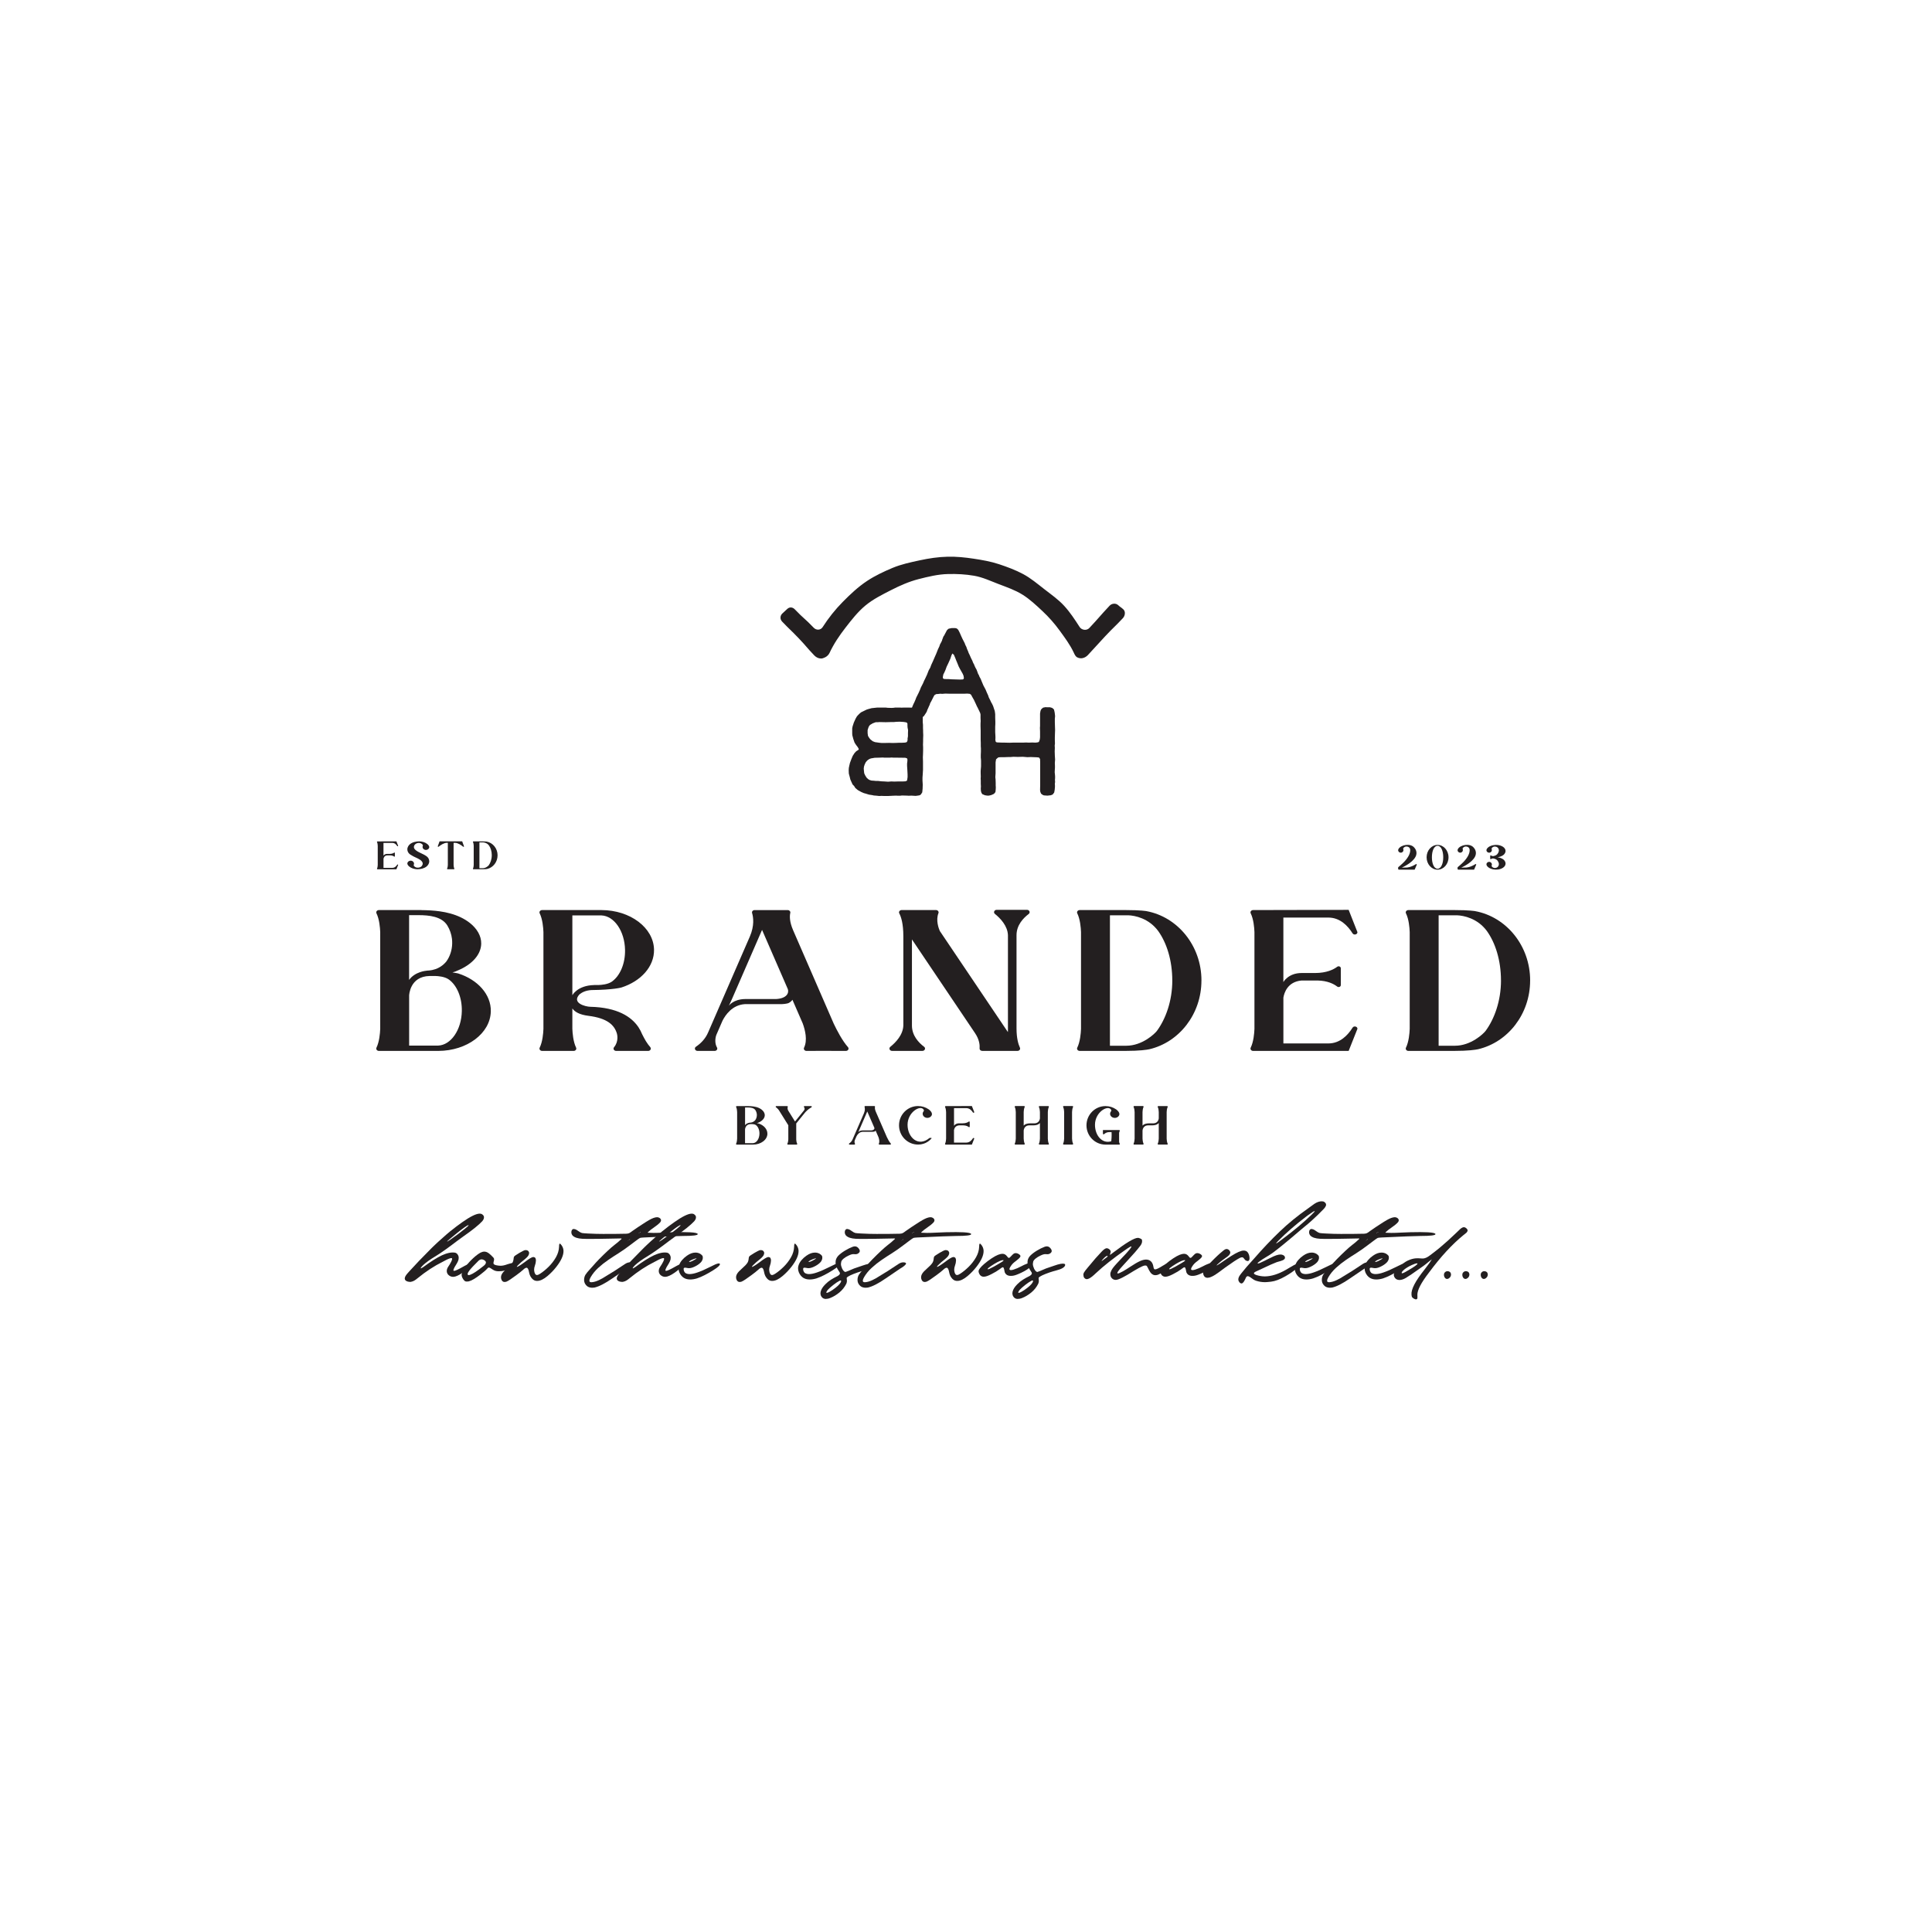 <svg viewBox="0 0 1000 1000" version="1.1" xmlns="http://www.w3.org/2000/svg" data-sanitized-data-name="Layer 3" data-name="Layer 3" id="Layer_3">
  <defs>
    <style>
      .cls-1 {
        fill: #231f20;
      }

      .cls-1, .cls-2 {
        stroke-width: 0px;
      }

      .cls-2 {
        fill: #f1eddc;
      }

      .cls-3 {
        display: none;
      }
    </style>
  </defs>
  <g class="cls-3" data-sanitized-data-name="Layer 4" data-name="Layer 4" id="Layer_4">
    <rect height="1000" width="1000" class="cls-2"></rect>
  </g>
  <g>
    <path d="M254.04,523.49c-.22,11.35-12.31,20.41-27.14,20.46h0s-.13,0-.13,0c-.03,0-.06,0-.09,0h0s-30.57,0-30.57,0c-.97,0-1.63-.89-1.25-1.68,1.48-3.03,1.85-7.39,1.94-9.7v-50.14c-.09-2.3-.45-6.67-1.94-9.7-.39-.79.28-1.68,1.25-1.68h21.86v.02c3.23.04,6.48.18,9.65.63,1.87.26,3.71.63,5.51,1.13,3.75,1.04,7.27,2.64,10.21,5,3.43,2.75,5.84,6.52,5.74,10.66-.14,5.71-4.81,10.71-11.85,13.7,0,0,0,0-.01,0-1.07.54-2.09.9-3.03,1.13,1.98.29,3,.55,3,.55,10.04,3.21,17.03,10.82,16.86,19.61ZM211.76,507.18c1.5-2.08,3.62-3.27,5.53-3.95,1.63-.58,3.12-.78,3.97-.86.42-.04.68-.04.73-.04,5.11-.42,7.91-3.25,9.11-4.77,1.77-2.5,2.87-5.68,2.95-9.17.02-.82-.02-1.64-.11-2.46-.28-2.39-1.09-4.76-2.4-6.89-2.87-4.68-9.42-5.36-14.91-5.36h-4.88v33.49ZM232.43,507.08c-.07-.05-.14-.1-.22-.16-.02-.01-.04-.03-.05-.04-2.11-1.42-5.37-1.67-6.85-1.71h-2.91c-10.32.18-10.63,10.01-10.63,10.11v25.91h15.06c6.6-.29,12.02-8.12,12.21-17.84.14-7.11-2.56-13.3-6.61-16.28Z" class="cls-1"></path>
    <path d="M336.57,542.01c.69.79.05,1.94-1.07,1.94h-15.73s-.85,0-.85,0c-1.12,0-1.75-1.13-1.08-1.93,2.46-2.95,1.63-6.46,1.5-6.94-1.29-4.58-5.06-8.08-14.77-9.29-4.71-.59-7.13-2.1-8.29-3.8-.02.21-.03.37-.03.44v10.02c.08,2.26.43,6.72,1.93,9.8.39.8-.26,1.7-1.24,1.7h-16.35c-.97,0-1.63-.89-1.25-1.68,1.49-3.03,1.85-7.4,1.94-9.7v-50.14c-.09-2.3-.45-6.66-1.94-9.7-.39-.79.28-1.68,1.25-1.68h30.57s.06,0,.09,0h.13c14.82.05,26.91,9.11,27.14,20.46.17,8.79-6.82,16.4-16.86,19.61,0,0-3.97,1.21-15.62,1.34-2.7.18-4.65,1.05-6.07,2.2-4.28,4.52,3.07,6.39,5.52,6.45,14.16.32,21.27,5.2,24.83,10.36,0,0,0,0,.01.01.05.06.1.14.16.24.79,1.19,1.39,2.39,1.86,3.55.65,1.27,1.34,2.61,1.95,3.61.76,1.26,1.57,2.3,2.27,3.11ZM296.25,508.88v6.27s2.51-5.04,11.2-5.29c.12,0,.23,0,.34-.02h2c1.49-.04,4.74-.29,6.85-1.71.02-.01.04-.03.05-.04.07-.05.15-.1.22-.16,4.04-2.99,6.75-9.17,6.61-16.28-.19-9.71-5.61-17.55-12.21-17.83h-15.06v8.63h0s0,26.43,0,26.43Z" class="cls-1"></path>
    <path d="M437.85,543.96h-6.14l-.02-.02-4.88-.02-9.38.03c-.97,0-1.63-.88-1.25-1.68,1.85-3.83.59-9.04-.69-12.55l-1.67-3.84-3.65-8.39s-.57.91-1.8,1.59c-1.08.59-3.74.66-3.74.66h-19.06c-6.62.4-10.17,5.74-11.6,8.59l-.77,1.76-1.01,2.33-1.38,3.18c-.63,1.59-.94,4.45.3,6.57.47.81-.17,1.78-1.19,1.78h-8.88c-1.29,0-1.86-1.47-.83-2.16,2.27-1.53,4.91-3.96,6.4-7.6l21.49-49.39c2.47-5.69,1.83-10.05,1.18-12.22-.23-.77.41-1.52,1.3-1.52h17.15c.85,0,1.5.7,1.33,1.44-.37,1.59-.48,4.53,1.47,9.02h0l21,48.31c1.7,3.58,4.46,8.86,7.38,12.17.7.79.07,1.95-1.06,1.95ZM407.77,511.95h0s-1.6-3.69-1.6-3.69l-11.73-26.95-12.65,29.08-2.92,6.71-1.61,3.47s2.26-3.41,8.47-3.47h15.97c5.44-.29,6.79-3.08,6.08-5.16Z" class="cls-1"></path>
    <path d="M532.45,473.08c-2.81,2.11-6.3,5.78-6.3,10.98v20.05h0v28.21c0,5.13.97,8.25,1.76,9.95.37.8-.28,1.67-1.25,1.67h-18.27c-.79,0-1.41-.6-1.35-1.3.13-1.59-.06-4.49-2.35-7.88l-32.67-48.52v44.69c.05,5.15,3.51,8.79,6.3,10.88.96.72.38,2.13-.88,2.13h-15.71c-1.24,0-1.83-1.36-.9-2.11,2.81-2.26,6.59-6.2,6.74-11.08v-19.95h0v-26.18c0-6.54-1.15-10.06-2.11-11.86-.43-.8.24-1.72,1.23-1.72h17.77c.93,0,1.59.82,1.28,1.6-1.46,3.67.13,7.93.7,9.23l35.24,52.33c.01-.23.02-.47.03-.72v-49.39c-.16-4.86-3.93-8.79-6.74-11.05-.92-.74-.34-2.11.9-2.11h15.71c1.26,0,1.84,1.4.88,2.13Z" class="cls-1"></path>
    <path d="M621.86,507.51c0,17.4-11.52,31.95-26.93,35.57-1.26.27-4.93.87-12.61.87h-23.48c-.97,0-1.63-.89-1.25-1.68,1.48-3.03,1.85-7.39,1.94-9.7v-50.14c-.09-2.3-.45-6.67-1.94-9.7-.39-.79.28-1.68,1.25-1.68h24.01c7.53,0,10.5.54,10.5.54,16.2,2.97,28.52,17.91,28.52,35.91ZM606.77,507.51c0-10.41-2.87-19.46-7.31-25.65-4.9-6.59-12.02-7.98-15.48-8.11h-9.48v47.9s0,10.92,0,10.92v8.7h8.47c8.26,0,14.69-6.18,15.82-7.65,4.57-6.19,7.98-15.54,7.99-26.12Z" class="cls-1"></path>
    <path d="M702.61,532.5l-4.55,11.45h-49.45c-.97,0-1.63-.89-1.25-1.68,1.48-3.03,1.85-7.39,1.94-9.7v-50.14c-.09-2.3-.45-6.67-1.94-9.7-.39-.79.28-1.68,1.25-1.68l49.45-.11,4.55,11.55c0,1.25-1.86,1.68-2.54.59-2.34-3.75-6.39-8.15-12.51-8.15h-23.29v33.39s2.51-4.69,9.45-4.69h6.94c5.96,0,9.56-1.79,11.49-3.24.73-.55,1.85-.08,1.85.77v8.73c0,.86-1.14,1.32-1.87.75-1.79-1.37-4.98-3.02-10.12-3.13h-8.35c-7.2.65-8.96,6.34-9.38,8.86v23.71h23.29c6.12,0,10.17-4.4,12.51-8.16.68-1.09,2.54-.66,2.54.59Z" class="cls-1"></path>
    <path d="M791.99,507.51c0,17.4-11.52,31.95-26.93,35.57-1.26.27-4.93.87-12.61.87h-23.48c-.97,0-1.63-.89-1.25-1.68,1.48-3.03,1.85-7.39,1.94-9.7v-50.14c-.09-2.3-.45-6.67-1.94-9.7-.39-.79.28-1.68,1.25-1.68h24.01c7.53,0,10.5.54,10.5.54,16.2,2.97,28.52,17.91,28.52,35.91ZM776.9,507.51c0-10.41-2.87-19.46-7.31-25.65-4.9-6.59-12.02-7.98-15.48-8.11h-9.48v47.9s0,10.92,0,10.92v8.7h8.47c8.26,0,14.69-6.18,15.82-7.65,4.57-6.19,7.98-15.54,7.99-26.12Z" class="cls-1"></path>
  </g>
  <g>
    <path d="M212.74,663.5h-.2c-.52.03-1.05-.04-1.58-.19-.95-.29-1.43-.79-1.46-1.52-.02-.65.39-1.48,1.23-2.48.36-.43.73-.85,1.11-1.25.19-.2.37-.39.53-.57,2.5-2.79,5.95-6.39,10.35-10.8.4-.39.79-.78,1.18-1.18.43-.43.88-.86,1.33-1.27.37-.34.74-.69,1.11-1.04.24-.24.49-.47.74-.68.78-.68,1.53-1.35,2.27-2.02,1.2-1.09,2.45-2.17,3.76-3.25l.2-.14c2.04-1.65,4.04-3.16,6-4.53,4.08-2.87,7.04-4.34,8.88-4.4.43,0,.81.05,1.12.19.79.46,1.19,1,1.2,1.62.03.69-.28,1.41-.93,2.15-1.87,1.99-5.06,4.56-9.58,7.7-1.12.78-2.24,1.6-3.36,2.45-4.66,3.57-8.36,6.2-11.12,7.88-2.88,1.73-5.04,3.28-6.48,4.63-.78.74-1.21,1.29-1.29,1.64,0,.04.03.07.08.07.31,0,1.67-.91,4.09-2.71,3.57-2.44,6.42-4.02,8.53-4.75,1.35-.47,2.53-.72,3.53-.76.53-.02,1.06.01,1.57.09.5.12.92.4,1.25.84.4.54.6,1.1.62,1.68.03.66-.09,1.29-.37,1.89-.32.7-.69,1.38-1.12,2.04-.47.69-.84,1.38-1.11,2.06-.09.21-.14.39-.14.55,0,.13.07.24.18.33.05.02.12.03.2.03.64-.03,2.26-.78,4.84-2.26l.74-.41c1.19-.68,2.04-1.02,2.56-1.04.27,0,.41.1.42.34,0,.28-.23.72-.73,1.31-.62.72-1.13,1.23-1.52,1.52-.51.45-1.17.96-1.99,1.53-1.96,1.35-3.54,2.05-4.74,2.1-1.02.02-1.9-.35-2.65-1.1-.47-.55-.72-1.15-.74-1.79-.03-.78.22-1.56.74-2.34.6-.87,1.11-1.73,1.54-2.58.33-.68.5-1.17.49-1.48,0-.29-.15-.43-.43-.42-.71.03-2.04.59-3.99,1.68l-.53.27c-4.36,2.17-8.67,4.99-12.92,8.47-.49.42-1.02.81-1.58,1.16-.57.35-1.18.59-1.83.7ZM231.41,642.66c.13,0,.71-.35,1.75-1.06,2.74-1.9,5.21-3.75,7.42-5.55,1.32-1.06,1.97-1.69,1.96-1.87,0-.04-.03-.05-.08-.05-.56.03-2.5,1.37-5.82,4.02-3.5,2.82-5.25,4.32-5.25,4.49,0,0,0,.01.03.01Z" class="cls-1"></path>
    <path d="M241.63,663.34c-.46,0-.83-.11-1.12-.33-.43-.4-.81-.9-1.12-1.5-.31-.6-.47-1.16-.47-1.67l.03-.31c.32-1.25,1.04-2.63,2.17-4.13s2.4-2.89,3.8-4.18,2.66-2.24,3.79-2.86c.71-.35,1.37-.53,1.96-.53.81,0,1.61.31,2.4.92.61.48,1.23,1.04,1.84,1.69.49.47.75.8.78,1.01s.05.35.05.43c0,.32-.08.73-.24,1.23-.06.23-.09.44-.09.61,0,.31.09.53.28.68.3.23.73.4,1.3.51.79.16,1.49.24,2.11.24.97,0,2.08-.23,3.34-.69.71-.25,1.55-.48,2.5-.69.26-.04.5-.07.7-.07.71,0,1.07.26,1.07.77,0,.19-.06.4-.19.64-.26.46-.74.88-1.43,1.25-1.06.52-2.22.93-3.5,1.22-1.28.29-2.39.43-3.35.43s-1.82-.15-2.45-.46c-.41-.19-.89-.48-1.46-.88-.56-.4-.99-.6-1.28-.6-.31,0-.63.23-.97.68-.56.66-1.67,1.62-3.34,2.9-2.63,2.04-4.68,3.24-6.14,3.59-.29.06-.61.09-.96.09ZM242.52,660c.98,0,2.81-.99,5.48-2.98,1.04-.77,1.8-1.36,2.29-1.77.81-.62,1.22-1.22,1.22-1.8,0-.4-.26-.77-.77-1.12-.49-.32-.96-.49-1.42-.49-.54,0-1.06.22-1.57.66-.34.32-.81.79-1.41,1.42-1.09,1.07-2.03,2.07-2.83,3-.98,1.19-1.48,2.04-1.48,2.54,0,.14.05.28.15.39.16.09.27.14.34.14Z" class="cls-1"></path>
    <path d="M261.2,663.56c-.91,0-1.52-.57-1.81-1.72-.05-.25-.08-.5-.08-.73,0-.99.51-2.01,1.52-3.06.52-.54,1.06-1.05,1.62-1.53,1.31-1.13,2.23-2.1,2.76-2.92.36-.58.58-1.34.65-2.3.03-.44.13-.77.3-.97.18-.21.46-.43.85-.68,1.26-.84,2.42-1.52,3.46-2.06.64-.33,1.13-.52,1.46-.55.68,0,1.17.15,1.48.46s.46.66.46,1.07c0,.76-.42,1.53-1.25,2.33-.6.59-1.24,1.13-1.89,1.62-.4.32-.74.6-1.03.85-1.46,1.32-2.19,2.09-2.19,2.33,0,.04.02.05.07.05.19,0,.65-.22,1.38-.68.68-.41,1.51-.98,2.49-1.71,2.21-1.71,3.7-2.62,4.48-2.73.63.03,1.04.22,1.21.58.18.36.26.76.26,1.2-.04.96-.22,1.82-.51,2.58-.29.81-.43,1.53-.43,2.15,0,.47.08,1,.24,1.58.29.82.68,1.23,1.18,1.23.46,0,1.01-.21,1.64-.64,1.51-.97,3-2.2,4.49-3.67,1.48-1.47,2.73-3.1,3.74-4.87,1.01-1.77,1.54-3.59,1.62-5.46,0-1.07.13-1.61.38-1.61.22,0,.56.33,1.03,1,.6.91.89,1.87.89,2.87,0,2.25-1.22,4.94-3.65,8.07-1.36,1.76-2.9,3.36-4.6,4.8-2.02,1.71-3.82,2.56-5.39,2.56-.2,0-.4-.01-.61-.04-.95-.13-1.78-.71-2.5-1.76-.51-.68-.87-1.59-1.1-2.75-.08-.56-.25-1.12-.5-1.68-.23-.4-.48-.59-.77-.59-.46,0-1.04.34-1.75,1.03-.84.76-2.01,1.69-3.52,2.8-2.52,1.88-4.23,3.01-5.13,3.37-.34.11-.65.16-.93.16Z" class="cls-1"></path>
    <path d="M306.63,666.54c-.61,0-1.19-.09-1.72-.27-.83-.28-1.52-.88-2.08-1.8-.33-.61-.5-1.28-.5-2,0-.95.22-1.81.66-2.6.48-.77,1.34-1.83,2.6-3.18.48-.51.92-.99,1.31-1.45,1.86-2.19,4.43-4.82,7.71-7.89,1.2-1.14,2.45-2.21,3.76-3.23l1.46-1.16c.62-.54,1.23-1.09,1.83-1.64,0,0,.01,0,.01-.01.07-.05.11-.1.11-.14,0-.1-.19-.15-.57-.15-1.06,0-3.33.04-6.82.13-2.79.07-6.31.11-10.57.11-.74,0-1.54-.02-2.41-.07-2.38-.13-4.05-.68-5.01-1.65-.44-.52-.66-1.09-.66-1.71,0-.29.05-.59.15-.91.25-.54.61-.81,1.08-.81.58.04,1.13.23,1.65.58l.56.39c.88.64,1.57,1.01,2.04,1.12.51.09,1.46.17,2.83.24.31,0,.59.02.84.04,2.45.14,4.9.2,7.35.2,5.15,0,9.11-.04,11.88-.11.66-.02,1.18-.12,1.57-.31.39-.19.95-.57,1.68-1.14l.69-.47c1.26-.9,2.85-1.96,4.75-3.18,1.03-.69,2.12-1.36,3.26-2.02,1.59-.91,2.93-1.39,4.02-1.43.49,0,.94.13,1.35.41.48.36.72.75.72,1.18,0,.3-.12.61-.35.95-.74.85-1.88,1.79-3.41,2.83-1.11.73-2.12,1.53-3.02,2.4-.08.09-.12.15-.12.19,0,.05.13.08.38.08.91.06,1.8.09,2.67.09,1.37,0,3.03-.05,4.97-.16,3.21-.17,6.57-.26,10.08-.26,1.36,0,2.66.03,3.9.1,1.24.07,2.19.18,2.88.34.68.16,1.02.37,1.02.61,0,.63-2.58.95-7.73.95-2.83.02-9.43.28-19.79.77-.06,0-.13.01-.2.01-1.06.05-1.78.13-2.14.23-.27.11-1.01.61-2.21,1.52l-3.17,2.38c-1.9,1.46-3.87,2.83-5.89,4.11-1.67,1.03-3.42,2.17-5.24,3.42-1.83,1.25-3.54,2.61-5.14,4.08s-2.9,3.07-3.9,4.79c-.44.72-.66,1.33-.66,1.83,0,.09,0,.18.01.26.06.37.42.55,1.08.55,1.14-.06,2.43-.43,3.87-1.11,1.23-.58,2.34-1.2,3.33-1.87.87-.57,1.75-1.11,2.64-1.62,1.22-.71,2.62-1.6,4.2-2.67,1.16-.79,2.33-1.56,3.49-2.29.8-.5,1.58-.74,2.34-.74.32,0,.64.04.96.14.3.13.45.28.45.47,0,.13-.06.27-.18.42-.47.65-1.39,1.37-2.77,2.15-.9.58-2.44,1.62-4.61,3.13-.95.65-1.9,1.3-2.87,1.95-3.8,2.64-6.91,4.24-9.34,4.8-.36.05-.71.08-1.06.08ZM324.37,642.72v-.08s0-.03,0-.03c-.02,0-.03.02-.03.05,0,.02,0,.04.03.05ZM325.1,642.24s.07-.03.08-.09c0-.02,0-.03-.01-.05,0-.01-.03-.02-.05-.02-.05,0-.07.03-.07.07,0,.06.02.09.05.09ZM325.81,641.68c.24-.19.35-.3.35-.35-.02,0-.08.03-.18.08-.19.11-.36.25-.51.42-.04.06-.07.1-.07.11h0s.17-.08.41-.26ZM330.76,638.28c.1-.03.15-.11.15-.24,0-.04-.01-.05-.04-.05-.12,0-.18.07-.18.22.02.05.04.08.07.08ZM331.28,637.86s.09-.01.14-.04c.05-.03.08-.06.09-.09s.02-.06.02-.07c0-.03-.01-.04-.04-.04-.09,0-.18.03-.27.09-.03.03-.04.05-.04.08s.01.05.04.07h.05Z" class="cls-1"></path>
    <path d="M322.47,663.5h-.2c-.52.03-1.05-.04-1.58-.19-.95-.29-1.43-.79-1.46-1.52-.02-.65.39-1.48,1.23-2.48.36-.43.73-.85,1.11-1.25.19-.2.37-.39.53-.57,2.5-2.79,5.95-6.39,10.35-10.8.4-.39.79-.78,1.18-1.18.43-.43.88-.86,1.33-1.27.37-.34.74-.69,1.11-1.04.24-.24.49-.47.74-.68.78-.68,1.53-1.35,2.27-2.02,1.2-1.09,2.45-2.17,3.76-3.25l.2-.14c2.04-1.65,4.04-3.16,6-4.53,4.08-2.87,7.04-4.34,8.88-4.4.43,0,.81.05,1.12.19.79.46,1.19,1,1.2,1.62.03.69-.28,1.41-.93,2.15-1.87,1.99-5.06,4.56-9.58,7.7-1.12.78-2.24,1.6-3.36,2.45-4.66,3.57-8.36,6.2-11.12,7.88-2.88,1.73-5.04,3.28-6.48,4.63-.78.74-1.21,1.29-1.29,1.64,0,.04.03.07.08.07.31,0,1.67-.91,4.09-2.71,3.57-2.44,6.42-4.02,8.53-4.75,1.35-.47,2.53-.72,3.53-.76.53-.02,1.06.01,1.57.09.5.12.92.4,1.25.84.4.54.6,1.1.62,1.68.03.66-.09,1.29-.37,1.89-.32.7-.69,1.38-1.12,2.04-.47.69-.84,1.38-1.11,2.06-.09.21-.14.39-.14.55,0,.13.07.24.18.33.05.02.12.03.2.03.64-.03,2.26-.78,4.84-2.26l.74-.41c1.19-.68,2.04-1.02,2.56-1.04.27,0,.41.1.42.34,0,.28-.23.72-.73,1.31-.62.72-1.13,1.23-1.52,1.52-.51.45-1.17.96-1.99,1.53-1.96,1.35-3.54,2.05-4.74,2.1-1.02.02-1.9-.35-2.65-1.1-.47-.55-.72-1.15-.74-1.79-.03-.78.22-1.56.74-2.34.6-.87,1.11-1.73,1.54-2.58.33-.68.5-1.17.49-1.48,0-.29-.15-.43-.43-.42-.71.03-2.04.59-3.99,1.68l-.53.27c-4.36,2.17-8.67,4.99-12.92,8.47-.49.42-1.02.81-1.58,1.16-.57.35-1.18.59-1.83.7ZM341.14,642.66c.13,0,.71-.35,1.75-1.06,2.74-1.9,5.21-3.75,7.42-5.55,1.32-1.06,1.97-1.69,1.96-1.87,0-.04-.03-.05-.08-.05-.56.03-2.5,1.37-5.82,4.02-3.5,2.82-5.25,4.32-5.25,4.49,0,0,0,.01.03.01Z" class="cls-1"></path>
    <path d="M357.18,662.25c-2.63,0-4.48-1.23-5.55-3.68-.27-.71-.41-1.4-.41-2.07,0-.45.06-.89.18-1.31.3-1.06.83-2.04,1.6-2.94s1.63-1.67,2.56-2.31c1.52-1.07,2.99-1.61,4.41-1.61.9,0,1.73.22,2.48.65.82.56,1.25,1.03,1.28,1.41s.05.59.05.65c0,.66-.26,1.35-.78,2.07-.66.78-1.55,1.48-2.68,2.1-1.43.79-2.64,1.19-3.63,1.19-.43,0-.85-.05-1.25-.15-.33-.07-.62-.11-.87-.11h-.14c-.35.08-.53.22-.55.43s-.02.33-.02.39c0,.32.08.67.23,1.03.18.41.42.72.7.93.59.36,1.29.54,2.12.54,1.12,0,2.47-.28,4.06-.83,1.88-.64,4.15-1.64,6.82-2.99.41-.21.78-.39,1.11-.54.15-.1.6-.32,1.35-.65.79-.34,1.41-.51,1.84-.51.33,0,.52.14.55.43-.03.61-1.12,1.61-3.29,2.98-3.25,2.07-6.11,3.51-8.58,4.34-1.23.38-2.44.57-3.63.57ZM356.83,653.19c.29,0,.76-.15,1.41-.46.33-.15.56-.27.7-.35,1.06-.58,1.58-.92,1.58-1.04,0-.03-.03-.04-.08-.04-.14,0-.42.07-.81.2-1.75.61-2.77,1.16-3.04,1.64.06.04.14.05.24.05Z" class="cls-1"></path>
    <path d="M382.87,663.56c-.91,0-1.52-.57-1.81-1.72-.05-.25-.08-.5-.08-.73,0-.99.51-2.01,1.52-3.06.52-.54,1.06-1.05,1.62-1.53,1.31-1.13,2.23-2.1,2.76-2.92.36-.58.58-1.34.65-2.3.03-.44.13-.77.3-.97.18-.21.46-.43.85-.68,1.26-.84,2.42-1.52,3.46-2.06.64-.33,1.13-.52,1.46-.55.68,0,1.17.15,1.48.46s.46.66.46,1.07c0,.76-.42,1.53-1.25,2.33-.6.59-1.24,1.13-1.89,1.62-.4.32-.74.6-1.03.85-1.46,1.32-2.19,2.09-2.19,2.33,0,.04.02.05.07.05.19,0,.65-.22,1.38-.68.68-.41,1.51-.98,2.49-1.71,2.21-1.71,3.7-2.62,4.48-2.73.63.03,1.04.22,1.21.58.18.36.26.76.26,1.2-.04.96-.22,1.82-.51,2.58-.29.81-.43,1.53-.43,2.15,0,.47.08,1,.24,1.58.29.82.68,1.23,1.18,1.23.46,0,1.01-.21,1.64-.64,1.51-.97,3-2.2,4.49-3.67,1.48-1.47,2.73-3.1,3.74-4.87,1.01-1.77,1.54-3.59,1.62-5.46,0-1.07.13-1.61.38-1.61.22,0,.56.33,1.03,1,.6.91.89,1.87.89,2.87,0,2.25-1.22,4.94-3.65,8.07-1.36,1.76-2.9,3.36-4.6,4.8-2.02,1.71-3.82,2.56-5.39,2.56-.2,0-.4-.01-.61-.04-.95-.13-1.78-.71-2.5-1.76-.51-.68-.87-1.59-1.1-2.75-.08-.56-.25-1.12-.5-1.68-.23-.4-.48-.59-.77-.59-.46,0-1.04.34-1.75,1.03-.84.76-2.01,1.69-3.52,2.8-2.52,1.88-4.23,3.01-5.13,3.37-.34.11-.65.16-.93.16Z" class="cls-1"></path>
    <path d="M419.03,662.25c-2.63,0-4.48-1.23-5.55-3.68-.27-.71-.41-1.4-.41-2.07,0-.45.06-.89.18-1.31.3-1.06.83-2.04,1.6-2.94s1.63-1.67,2.56-2.31c1.52-1.07,2.99-1.61,4.41-1.61.9,0,1.73.22,2.48.65.82.56,1.25,1.03,1.28,1.41s.05.59.05.65c0,.66-.26,1.35-.78,2.07-.66.78-1.55,1.48-2.68,2.1-1.43.79-2.64,1.19-3.63,1.19-.43,0-.85-.05-1.25-.15-.33-.07-.62-.11-.87-.11h-.14c-.35.08-.53.22-.55.43s-.02.33-.02.39c0,.32.08.67.23,1.03.18.41.42.72.7.93.59.36,1.29.54,2.12.54,1.12,0,2.47-.28,4.06-.83,1.88-.64,4.15-1.64,6.82-2.99.41-.21.78-.39,1.11-.54.15-.1.6-.32,1.35-.65.79-.34,1.41-.51,1.84-.51.33,0,.52.14.55.43-.03.61-1.12,1.61-3.29,2.98-3.25,2.07-6.11,3.51-8.58,4.34-1.23.38-2.44.57-3.63.57ZM418.68,653.19c.29,0,.76-.15,1.41-.46.33-.15.56-.27.7-.35,1.06-.58,1.58-.92,1.58-1.04,0-.03-.03-.04-.08-.04-.14,0-.42.07-.81.2-1.75.61-2.77,1.16-3.04,1.64.06.04.14.05.24.05Z" class="cls-1"></path>
    <path d="M427.59,672.33c-.22,0-.43-.01-.65-.04-.86-.13-1.52-.64-2-1.56-.18-.46-.27-.91-.27-1.35,0-.29.04-.57.11-.85.3-1.22,1.1-2.48,2.41-3.78.9-.93,1.88-1.72,2.92-2.38,1.05-.65,2.15-1.27,3.3-1.83l.18-.09c.78-.5,1.16-.93,1.16-1.3s-.2-.81-.6-1.29c-.22-.3-.44-.65-.66-1.06-.63-1.15-.95-2.02-.97-2.62-.01-.6-.02-.92-.02-.95,0-1.12.43-2.17,1.3-3.17.94-.96,2.12-1.87,3.54-2.73,1.42-.86,2.76-1.53,4.03-2,.42-.14.79-.22,1.14-.22.88,0,1.64.51,2.26,1.53.17.32.26.6.26.87,0,.19-.05.37-.14.54-.22.4-.58.72-1.1.96-.37.12-.71.18-1.03.18-.17,0-.33,0-.47-.03-.14-.02-.3-.03-.46-.03-.2,0-.41.01-.64.04-.42.05-1.01.26-1.79.62-1.09.5-2,1.04-2.72,1.64-.72.6-1.14,1.15-1.25,1.67-.11.52-.16.89-.16,1.1,0,.71.22,1.54.65,2.49.09.2.23.44.43.72s.4.51.62.68c.22.17.42.26.6.26.06,0,.13,0,.19-.03.94-.32,1.83-.68,2.68-1.07,1.06-.49,2.18-.92,3.38-1.29.93-.29,1.82-.59,2.67-.91.41-.16.92-.33,1.56-.51,1.14-.33,2.04-.49,2.72-.49.26,0,.5.03.72.08.33.08.5.27.5.57,0,.08,0,.17-.03.26-.33,1.06-1.87,1.93-4.6,2.63-1.22.32-2.31.64-3.28.97-.02,0-.03,0-.04.01-3.25,1.12-5.17,2.04-5.75,2.75-.03.09-.04.19-.04.31,0,.14.02.29.05.46.05.27.07.58.07.93,0,.36-.07.78-.24,1.25l-.11.26c-.86,1.71-2.04,3.2-3.56,4.46-1.52,1.26-3.15,2.23-4.91,2.92-.66.26-1.31.39-1.96.39ZM427.95,669.19c.28,0,.78-.2,1.5-.6.88-.48,1.87-1.14,2.95-1.99,1.76-1.37,2.76-2.51,2.99-3.42v-.05c0-.25-.1-.38-.3-.38-.15,0-.36.07-.62.22-.84.42-1.88,1.12-3.13,2.1-1.25.97-2.19,1.81-2.82,2.5-.31.34-.55.72-.74,1.12-.04.12-.07.22-.07.3,0,.13.08.2.24.2Z" class="cls-1"></path>
    <path d="M448.15,666.54c-.61,0-1.19-.09-1.72-.27-.83-.28-1.52-.88-2.08-1.8-.33-.61-.5-1.28-.5-2,0-.95.22-1.81.66-2.6.48-.77,1.34-1.83,2.6-3.18.48-.51.92-.99,1.31-1.45,1.86-2.19,4.43-4.82,7.71-7.89,1.2-1.14,2.45-2.21,3.76-3.23l1.46-1.16c.62-.54,1.23-1.09,1.83-1.64,0,0,.01,0,.01-.01.07-.05.11-.1.11-.14,0-.1-.19-.15-.57-.15-1.06,0-3.33.04-6.82.13-2.79.07-6.31.11-10.57.11-.74,0-1.54-.02-2.41-.07-2.38-.13-4.05-.68-5.01-1.65-.44-.52-.66-1.09-.66-1.71,0-.29.05-.59.15-.91.25-.54.61-.81,1.08-.81.58.04,1.13.23,1.65.58l.56.39c.88.64,1.57,1.01,2.04,1.12.51.09,1.46.17,2.83.24.31,0,.59.02.84.04,2.45.14,4.9.2,7.35.2,5.15,0,9.11-.04,11.88-.11.66-.02,1.18-.12,1.57-.31.39-.19.95-.57,1.68-1.14l.69-.47c1.26-.9,2.85-1.96,4.75-3.18,1.03-.69,2.12-1.36,3.26-2.02,1.59-.91,2.93-1.39,4.02-1.43.49,0,.94.13,1.35.41.48.36.72.75.72,1.18,0,.3-.12.61-.35.95-.74.85-1.88,1.79-3.41,2.83-1.11.73-2.12,1.53-3.02,2.4-.08.09-.12.15-.12.19,0,.05.13.08.38.08.91.06,1.8.09,2.67.09,1.37,0,3.03-.05,4.97-.16,3.21-.17,6.57-.26,10.08-.26,1.36,0,2.66.03,3.9.1,1.24.07,2.19.18,2.88.34.68.16,1.02.37,1.02.61,0,.63-2.58.95-7.73.95-2.83.02-9.43.28-19.79.77-.06,0-.13.01-.2.01-1.06.05-1.78.13-2.14.23-.27.11-1.01.61-2.21,1.52l-3.17,2.38c-1.9,1.46-3.87,2.83-5.89,4.11-1.67,1.03-3.42,2.17-5.24,3.42-1.83,1.25-3.54,2.61-5.14,4.08s-2.9,3.07-3.9,4.79c-.44.72-.66,1.33-.66,1.83,0,.09,0,.18.01.26.06.37.42.55,1.08.55,1.14-.06,2.43-.43,3.87-1.11,1.23-.58,2.34-1.2,3.33-1.87.87-.57,1.75-1.11,2.64-1.62,1.22-.71,2.62-1.6,4.2-2.67,1.16-.79,2.33-1.56,3.49-2.29.8-.5,1.58-.74,2.34-.74.32,0,.64.04.96.14.3.13.45.28.45.47,0,.13-.06.27-.18.42-.47.65-1.39,1.37-2.77,2.15-.9.58-2.44,1.62-4.61,3.13-.95.65-1.9,1.3-2.87,1.95-3.8,2.64-6.91,4.24-9.34,4.8-.36.05-.71.08-1.06.08ZM465.89,642.72v-.08s0-.03,0-.03c-.02,0-.03.02-.03.05,0,.02,0,.04.03.05ZM466.62,642.24s.07-.03.08-.09c0-.02,0-.03-.01-.05,0-.01-.03-.02-.05-.02-.05,0-.07.03-.07.07,0,.06.02.09.05.09ZM467.33,641.68c.24-.19.35-.3.35-.35-.02,0-.08.03-.18.08-.19.11-.36.25-.51.42-.04.06-.07.1-.07.11h0s.17-.08.41-.26ZM472.28,638.28c.1-.03.15-.11.15-.24,0-.04-.01-.05-.04-.05-.12,0-.18.07-.18.22.02.05.04.08.07.08ZM472.8,637.86s.09-.01.14-.04c.05-.03.08-.06.09-.09s.02-.06.02-.07c0-.03-.01-.04-.04-.04-.09,0-.18.03-.27.09-.03.03-.04.05-.04.08s.01.05.04.07h.05Z" class="cls-1"></path>
    <path d="M478.64,663.56c-.91,0-1.52-.57-1.81-1.72-.05-.25-.08-.5-.08-.73,0-.99.51-2.01,1.52-3.06.52-.54,1.06-1.05,1.62-1.53,1.31-1.13,2.23-2.1,2.76-2.92.36-.58.58-1.34.65-2.3.03-.44.13-.77.3-.97.18-.21.46-.43.85-.68,1.26-.84,2.42-1.52,3.46-2.06.64-.33,1.13-.52,1.46-.55.68,0,1.17.15,1.48.46s.46.66.46,1.07c0,.76-.42,1.53-1.25,2.33-.6.59-1.24,1.13-1.89,1.62-.4.32-.74.6-1.03.85-1.46,1.32-2.19,2.09-2.19,2.33,0,.04.02.05.07.05.19,0,.65-.22,1.38-.68.68-.41,1.51-.98,2.49-1.71,2.21-1.71,3.7-2.62,4.48-2.73.63.03,1.04.22,1.21.58.18.36.26.76.26,1.2-.04.96-.22,1.82-.51,2.58-.29.81-.43,1.53-.43,2.15,0,.47.08,1,.24,1.58.29.82.68,1.23,1.18,1.23.46,0,1.01-.21,1.64-.64,1.51-.97,3-2.2,4.49-3.67,1.48-1.47,2.73-3.1,3.74-4.87,1.01-1.77,1.54-3.59,1.62-5.46,0-1.07.13-1.61.38-1.61.22,0,.56.33,1.03,1,.6.91.89,1.87.89,2.87,0,2.25-1.22,4.94-3.65,8.07-1.36,1.76-2.9,3.36-4.6,4.8-2.02,1.71-3.82,2.56-5.39,2.56-.2,0-.4-.01-.61-.04-.95-.13-1.78-.71-2.5-1.76-.51-.68-.87-1.59-1.1-2.75-.08-.56-.25-1.12-.5-1.68-.23-.4-.48-.59-.77-.59-.46,0-1.04.34-1.75,1.03-.84.76-2.01,1.69-3.52,2.8-2.52,1.88-4.23,3.01-5.13,3.37-.34.11-.65.16-.93.16Z" class="cls-1"></path>
    <path d="M509.25,660.84c-.88,0-1.58-.34-2.08-1.01-.44-.67-.66-1.29-.66-1.85,0-.82.96-2.07,2.88-3.74,1.21-1.04,2.48-2,3.82-2.89,1.33-.89,2.47-1.51,3.4-1.87.83-.34,1.62-.51,2.37-.51.87,0,1.64.45,2.31,1.35.33.5.62.75.88.75.14,0,.29-.05.46-.16.24-.21.51-.47.8-.8.21-.24.41-.46.6-.64.5-.48.88-.74,1.14-.79.27-.04.45-.07.55-.07.54,0,1.13.2,1.77.61.03,0,.05.02.07.04.41.32.62.62.62.92,0,.11-.03.21-.08.31-.2.4-.53.78-.99,1.15-.48.41-.92.76-1.31,1.07-.54.39-1.04.81-1.51,1.25-.46.45-.93,1.05-1.39,1.82-.27.48-.41.84-.41,1.1,0,.08.01.15.04.22.12.21.34.31.66.31.4,0,.88-.09,1.43-.26,1.26-.4,2.59-.97,3.98-1.71.97-.53,1.94-.98,2.94-1.35.47-.18.9-.27,1.29-.27.62,0,.95.29.97.88-.02.49-.37,1.02-1.06,1.58s-1.53,1.12-2.51,1.65-1.93.99-2.84,1.38-1.59.65-2.04.77c-.65.18-1.17.28-1.55.29-.38.01-.6.02-.66.02-1.54,0-2.57-.63-3.09-1.88-.04-.14-.09-.37-.14-.68-.15-.86-.31-1.4-.46-1.64-.12-.17-.25-.26-.39-.26-.27,0-.88.38-1.81,1.12-.91.69-2.29,1.52-4.13,2.46-1.68.88-2.97,1.31-3.87,1.31ZM511.34,656.97c.17,0,.44-.08.8-.23,1.5-.69,3.01-1.5,4.55-2.45,1.84-1.02,2.76-1.66,2.76-1.91-.03-.09-.13-.14-.3-.14-.82,0-2.31.65-4.47,1.94-1.3.79-2.33,1.49-3.08,2.12-.28.27-.42.45-.42.54,0,.08.05.12.16.12Z" class="cls-1"></path>
    <path d="M526.93,672.33c-.22,0-.43-.01-.65-.04-.86-.13-1.52-.64-2-1.56-.18-.46-.27-.91-.27-1.35,0-.29.04-.57.11-.85.3-1.22,1.1-2.48,2.41-3.78.9-.93,1.88-1.72,2.92-2.38s2.15-1.27,3.3-1.83l.18-.09c.78-.5,1.16-.93,1.16-1.3s-.2-.81-.6-1.29c-.22-.3-.44-.65-.66-1.06-.63-1.15-.95-2.02-.97-2.62-.01-.6-.02-.92-.02-.95,0-1.12.43-2.17,1.3-3.17.94-.96,2.12-1.87,3.54-2.73,1.42-.86,2.76-1.53,4.03-2,.42-.14.79-.22,1.14-.22.88,0,1.64.51,2.26,1.53.17.32.26.6.26.87,0,.19-.05.37-.14.54-.22.4-.58.72-1.1.96-.37.12-.71.18-1.03.18-.17,0-.33,0-.47-.03-.14-.02-.3-.03-.46-.03-.2,0-.41.01-.64.04-.42.05-1.01.26-1.79.62-1.09.5-2,1.04-2.72,1.64-.72.6-1.14,1.15-1.25,1.67s-.16.89-.16,1.1c0,.71.22,1.54.65,2.49.09.2.23.44.43.72.19.28.4.51.62.68.22.17.42.26.6.26.06,0,.13,0,.19-.03.94-.32,1.83-.68,2.68-1.07,1.06-.49,2.18-.92,3.38-1.29.93-.29,1.82-.59,2.67-.91.41-.16.92-.33,1.56-.51,1.14-.33,2.04-.49,2.72-.49.26,0,.5.03.72.08.33.08.5.27.5.57,0,.08,0,.17-.03.26-.33,1.06-1.87,1.93-4.6,2.63-1.22.32-2.31.64-3.28.97-.02,0-.03,0-.04.01-3.25,1.12-5.17,2.04-5.75,2.75-.03.09-.04.19-.04.31,0,.14.02.29.05.46.04.27.07.58.07.93,0,.36-.07.78-.24,1.25l-.11.26c-.86,1.71-2.04,3.2-3.56,4.46-1.52,1.26-3.15,2.23-4.91,2.92-.66.26-1.31.39-1.96.39ZM527.28,669.19c.28,0,.78-.2,1.5-.6.88-.48,1.87-1.14,2.95-1.99,1.76-1.37,2.76-2.51,2.99-3.42v-.05c0-.25-.1-.38-.3-.38-.15,0-.36.07-.62.22-.84.42-1.88,1.12-3.13,2.1s-2.19,1.81-2.82,2.5c-.31.34-.55.72-.74,1.12-.04.12-.07.22-.07.3,0,.13.08.2.24.2Z" class="cls-1"></path>
    <path d="M577.56,662.48c-1.09,0-1.94-.49-2.53-1.48-.22-.5-.33-.98-.33-1.46,0-.32.04-.63.13-.93.24-.79.64-1.55,1.18-2.27.55-.72,1.22-1.51,2.01-2.37.89-1,1.81-1.98,2.76-2.94,1.4-1.41,2.72-2.87,3.98-4.38.47-.6.73-.97.78-1.11.05-.14.08-.23.08-.27,0-.08-.04-.12-.11-.12-.16,0-.46.13-.89.38-.6.34-1.27.79-2.02,1.34-.14.1-.25.18-.34.23-6,4.17-11,8.12-15,11.87-1.56,1.5-2.77,2.44-3.61,2.81-.46.21-.83.31-1.12.31-.23,0-.44-.05-.65-.15-.54-.33-.87-.7-.97-1.13-.11-.43-.16-.75-.16-.98,0-.37.09-.73.26-1.08.36-.65,1.09-1.61,2.19-2.88.33-.37.61-.71.87-1.03,1.96-2.43,3.98-4.73,6.06-6.9,1.09-1.19,1.98-1.81,2.68-1.87.59.06,1.09.28,1.49.66.4.37.6.77.6,1.18,0,.18-.05.4-.14.66-.17.44-.26.72-.26.84,0,.05.01.08.04.08.1,0,.37-.18.81-.53.23-.17.52-.39.88-.66,6.65-5.06,10.9-7.59,12.75-7.59.14,0,.26.01.38.04,1.15.33,1.73.7,1.75,1.11s.03.63.03.66c0,.73-.31,1.5-.92,2.3-1.54,2.03-3.76,4.59-6.66,7.69-.79.86-1.61,1.75-2.45,2.68-1.86,2.03-2.79,3.27-2.79,3.72,0,.16.1.24.31.24.35,0,1.22-.37,2.61-1.12,1.24-.71,2.45-1.47,3.63-2.26,2.16-1.43,3.89-2.44,5.2-3.03,1.16-.52,2.21-.79,3.13-.79.77,0,1.44.18,2.02.54.79.49,1.33,1.29,1.62,2.4.07.3.13.57.18.83.07.43.17.76.29.98.12.22.31.33.58.33.67,0,2.02-.65,4.06-1.95.25-.17.6-.37,1.05-.59.58-.28,1.07-.42,1.49-.42.36,0,.63.16.81.47.07.15.11.31.11.47,0,.42-.25.9-.76,1.43-.42.45-1.42,1.16-2.99,2.14-.96.6-1.72,1.01-2.3,1.23-.5.15-.95.23-1.35.23s-.73-.07-1.04-.2c-.63-.27-1.16-.72-1.59-1.35-.43-.63-.82-1.34-1.18-2.13-.36-.79-.65-1.22-.89-1.27-.23-.05-.4-.08-.5-.08-.39,0-.91.14-1.56.43-.89.38-2.34,1.16-4.33,2.35-4.91,3.12-8.03,4.68-9.38,4.68ZM570.16,652.72c.1,0,.36-.16.77-.49l1.76-1.33s.01,0,.01-.01c.4-.26.6-.49.6-.69,0-.07-.03-.13-.09-.19-.48,0-1.17.49-2.08,1.48-.65.7-.97,1.11-.97,1.22,0,0,0,.01.01.01Z" class="cls-1"></path>
    <path d="M603.25,660.84c-.88,0-1.58-.34-2.08-1.01-.44-.67-.66-1.29-.66-1.85,0-.82.96-2.07,2.88-3.74,1.21-1.04,2.48-2,3.82-2.89,1.34-.89,2.47-1.51,3.4-1.87.83-.34,1.62-.51,2.37-.51.87,0,1.64.45,2.31,1.35.32.5.62.75.88.75.13,0,.29-.05.46-.16.24-.21.51-.47.8-.8.21-.24.41-.46.6-.64.5-.48.88-.74,1.14-.79.27-.04.45-.07.55-.07.54,0,1.13.2,1.77.61.03,0,.05.02.07.04.42.32.62.62.62.92,0,.11-.03.21-.08.31-.2.4-.53.78-.99,1.15-.48.41-.92.76-1.31,1.07-.54.39-1.04.81-1.51,1.25-.46.45-.93,1.05-1.39,1.82-.27.48-.41.84-.41,1.1,0,.08.01.15.04.22.12.21.34.31.66.31.4,0,.88-.09,1.43-.26,1.26-.4,2.59-.97,3.98-1.71.97-.53,1.94-.98,2.94-1.35.47-.18.9-.27,1.29-.27.62,0,.95.29.97.88-.02.49-.37,1.02-1.06,1.58s-1.53,1.12-2.51,1.65-1.93.99-2.84,1.38-1.59.65-2.04.77c-.65.18-1.17.28-1.55.29-.38.01-.6.02-.66.02-1.54,0-2.57-.63-3.08-1.88-.05-.14-.09-.37-.14-.68-.15-.86-.31-1.4-.46-1.64-.12-.17-.25-.26-.39-.26-.27,0-.88.38-1.81,1.12-.91.69-2.29,1.52-4.13,2.46-1.68.88-2.97,1.31-3.87,1.31ZM605.33,656.97c.17,0,.44-.08.8-.23,1.5-.69,3.01-1.5,4.55-2.45,1.84-1.02,2.76-1.66,2.76-1.91-.03-.09-.13-.14-.3-.14-.82,0-2.31.65-4.47,1.94-1.3.79-2.33,1.49-3.09,2.12-.28.27-.42.45-.42.54,0,.08.05.12.16.12Z" class="cls-1"></path>
    <path d="M625.06,661.39c-1.17,0-1.93-.64-2.27-1.92-.04-.24-.07-.48-.07-.7,0-1.07.73-2.27,2.19-3.59.76-.76,1.43-1.44,2.03-2.06,2.17-2.26,4.2-4.15,6.08-5.68.74-.64,1.37-.96,1.88-.96.34,0,.71.13,1.11.39.52.51.79.98.79,1.43,0,.16-.03.32-.09.47-.24.59-.71,1.14-1.41,1.65-.47.37-.96.73-1.47,1.07-.83.56-1.69,1.22-2.58,1.98-1.06.91-1.6,1.42-1.6,1.53,0,0,0,.01.03.01.16,0,.89-.43,2.19-1.3,2.41-1.66,4.22-2.87,5.44-3.63,2.93-1.86,5.07-2.79,6.4-2.79.89,0,1.57.28,2.02.83.63.77.97,1.8,1.03,3.1,0,.42-.08.78-.24,1.1-.14.26-.37.39-.7.39-.15,0-.33-.03-.54-.09-.37-.15-.63-.31-.79-.46-.16-.15-.29-.32-.4-.49-.11-.17-.26-.36-.47-.58-.2-.21-.45-.32-.74-.32-.33,0-.73.11-1.18.34-1.44.73-3.97,2.4-7.57,4.99-.42.31-.89.66-1.41,1.05-1.08.83-2.22,1.65-3.42,2.45s-2.3,1.35-3.32,1.65c-.33.08-.63.12-.91.12Z" class="cls-1"></path>
    <path d="M642.55,664.3c-.24,0-.5-.11-.76-.33l-.33-.34c-.34-.44-.51-.9-.51-1.37,0-.64.24-1.32.72-2.04.4-.59.88-1.23,1.45-1.89,1.38-1.74,2.83-3.43,4.34-5.06.65-.71,1.29-1.42,1.92-2.14,4.23-4.86,8.56-9.42,12.98-13.66,4.42-4.24,9.28-8.21,14.58-11.91.42-.3.86-.62,1.31-.96.66-.52,1.35-1.02,2.07-1.5s1.4-.81,2.02-1.01c.63-.2,1.19-.3,1.68-.3.3,0,.6.03.91.08.37.13.69.33.95.61.33.32.49.7.49,1.14,0,.21-.05.42-.15.62-.24.53-.58,1.02-1,1.45-1.99,2.08-4.11,4.14-6.36,6.16-1.25,1.13-2.49,2.19-3.74,3.18-.83.68-1.65,1.36-2.46,2.06-6.4,5.49-11.08,9.31-14.05,11.48-1.02.72-2.08,1.4-3.19,2.04-1.39.79-2.69,1.67-3.91,2.61-.38.25-.57.46-.57.64,0,.06.06.1.18.12.4,0,1.5-.45,3.3-1.34.73-.36,1.39-.69,1.98-.99.59-.3,1.04-.52,1.36-.66,2.13-1.11,3.79-1.66,4.99-1.66.48,0,.92.09,1.31.27.7.32,1.04.78,1.04,1.35,0,.11-.01.23-.04.35-.18.44-.6.79-1.25,1.06s-1.31.47-1.99.64c-.42.11-.76.21-1.04.31-2.07.81-4.12,1.72-6.17,2.72-1.32.64-2.63,1.25-3.95,1.83-1.09.46-1.64.85-1.64,1.18s.46.63,1.37.95c1.41.44,2.86.67,4.34.68,3.34-.06,6.94-1.19,10.8-3.38.72-.41,1.42-.83,2.08-1.23.98-.59,1.7-1.01,2.15-1.25.79-.41,1.4-.61,1.83-.61.08,0,.16,0,.24.03.26.05.39.24.39.57,0,.49-.41,1.1-1.22,1.84-1.34,1.24-3.24,2.56-5.73,3.98-2.79,1.6-5.25,2.52-7.38,2.77-1.44.17-2.48.26-3.1.26-1.59,0-3.13-.24-4.63-.73-.5-.17-.92-.37-1.26-.58-.34-.22-.66-.44-.96-.66-.95-.76-1.67-1.14-2.15-1.14-.45,0-.83.43-1.15,1.3-.3.66-.59,1.2-.89,1.62-.41.58-.82.87-1.23.87ZM660.55,643.6c.25,0,1.63-.97,4.14-2.92,5.48-4.11,10.17-8.07,14.09-11.86,1.15-1.1,1.72-1.75,1.72-1.95,0-.03-.02-.04-.05-.04-.28,0-1.44.74-3.49,2.21-.42.31-.74.54-.93.69-5.54,4.23-10.34,8.41-14.41,12.53-.73.75-1.1,1.18-1.1,1.3,0,.03.01.04.04.04Z" class="cls-1"></path>
    <path d="M676.1,662.25c-2.63,0-4.48-1.23-5.55-3.68-.27-.71-.41-1.4-.41-2.07,0-.45.06-.89.18-1.31.3-1.06.83-2.04,1.6-2.94.77-.89,1.63-1.67,2.57-2.31,1.52-1.07,2.99-1.61,4.41-1.61.9,0,1.73.22,2.48.65.82.56,1.25,1.03,1.28,1.41s.05.59.05.65c0,.66-.26,1.35-.79,2.07-.66.78-1.55,1.48-2.68,2.1-1.43.79-2.64,1.19-3.63,1.19-.43,0-.85-.05-1.25-.15-.33-.07-.62-.11-.87-.11h-.14c-.35.08-.53.22-.55.43s-.02.33-.02.39c0,.32.08.67.23,1.03.18.41.42.72.7.93.59.36,1.29.54,2.12.54,1.12,0,2.47-.28,4.06-.83,1.88-.64,4.15-1.64,6.82-2.99.41-.21.78-.39,1.11-.54.15-.1.6-.32,1.35-.65.79-.34,1.41-.51,1.84-.51.33,0,.52.14.56.43-.03.61-1.12,1.61-3.29,2.98-3.25,2.07-6.11,3.51-8.58,4.34-1.23.38-2.44.57-3.63.57ZM675.74,653.19c.29,0,.76-.15,1.41-.46.32-.15.56-.27.7-.35,1.06-.58,1.58-.92,1.58-1.04,0-.03-.03-.04-.08-.04-.14,0-.42.07-.81.2-1.75.61-2.77,1.16-3.04,1.64.06.04.14.05.24.05Z" class="cls-1"></path>
    <path d="M688.48,666.54c-.61,0-1.19-.09-1.72-.27-.83-.28-1.52-.88-2.08-1.8-.33-.61-.5-1.28-.5-2,0-.95.22-1.81.66-2.6.48-.77,1.34-1.83,2.6-3.18.48-.51.92-.99,1.31-1.45,1.86-2.19,4.43-4.82,7.71-7.89,1.2-1.14,2.45-2.21,3.76-3.23l1.46-1.16c.62-.54,1.23-1.09,1.83-1.64,0,0,.01,0,.01-.01.07-.05.11-.1.11-.14,0-.1-.19-.15-.57-.15-1.06,0-3.33.04-6.82.13-2.79.07-6.31.11-10.57.11-.74,0-1.54-.02-2.41-.07-2.38-.13-4.05-.68-5.01-1.65-.44-.52-.66-1.09-.66-1.71,0-.29.05-.59.15-.91.25-.54.61-.81,1.08-.81.58.04,1.13.23,1.65.58l.55.39c.88.64,1.57,1.01,2.04,1.12.51.09,1.46.17,2.83.24.31,0,.59.02.84.04,2.45.14,4.9.2,7.35.2,5.15,0,9.11-.04,11.88-.11.66-.02,1.18-.12,1.57-.31s.95-.57,1.68-1.14l.69-.47c1.26-.9,2.85-1.96,4.75-3.18,1.03-.69,2.12-1.36,3.26-2.02,1.59-.91,2.93-1.39,4.02-1.43.49,0,.94.13,1.35.41.48.36.72.75.72,1.18,0,.3-.12.61-.35.95-.74.85-1.88,1.79-3.41,2.83-1.11.73-2.12,1.53-3.02,2.4-.08.09-.12.15-.12.19,0,.05.13.08.38.08.91.06,1.8.09,2.67.09,1.37,0,3.03-.05,4.97-.16,3.21-.17,6.57-.26,10.08-.26,1.36,0,2.66.03,3.9.1s2.19.18,2.88.34c.68.16,1.02.37,1.02.61,0,.63-2.58.95-7.73.95-2.83.02-9.43.28-19.79.77-.06,0-.13.01-.2.01-1.06.05-1.78.13-2.14.23-.27.11-1.01.61-2.21,1.52l-3.17,2.38c-1.9,1.46-3.87,2.83-5.89,4.11-1.67,1.03-3.42,2.17-5.24,3.42-1.83,1.25-3.54,2.61-5.14,4.08s-2.9,3.07-3.9,4.79c-.44.72-.66,1.33-.66,1.83,0,.09,0,.18.01.26.06.37.42.55,1.08.55,1.14-.06,2.43-.43,3.87-1.11,1.23-.58,2.34-1.2,3.33-1.87.87-.57,1.75-1.11,2.64-1.62,1.22-.71,2.62-1.6,4.2-2.67,1.16-.79,2.33-1.56,3.49-2.29.8-.5,1.58-.74,2.34-.74.32,0,.64.04.96.14.3.13.45.28.45.47,0,.13-.06.27-.18.42-.47.65-1.39,1.37-2.77,2.15-.9.58-2.44,1.62-4.62,3.13-.95.65-1.9,1.3-2.87,1.95-3.8,2.64-6.91,4.24-9.34,4.8-.36.05-.71.08-1.06.08ZM706.22,642.72v-.08s0-.03,0-.03c-.02,0-.03.02-.03.05,0,.02,0,.04.03.05ZM706.95,642.24s.07-.03.08-.09c0-.02,0-.03-.01-.05,0-.01-.03-.02-.05-.02-.04,0-.07.03-.07.07,0,.06.02.09.05.09ZM707.66,641.68c.24-.19.35-.3.34-.35-.02,0-.08.03-.18.08-.19.11-.36.25-.51.42-.05.06-.07.1-.07.11h0s.17-.08.41-.26ZM712.61,638.28c.1-.03.15-.11.15-.24,0-.04-.01-.05-.04-.05-.12,0-.18.07-.18.22.02.05.04.08.07.08ZM713.12,637.86s.09-.01.14-.04c.05-.03.08-.06.09-.09.01-.03.02-.06.02-.07,0-.03-.01-.04-.04-.04-.09,0-.18.03-.27.09-.03.03-.04.05-.04.08s.01.05.04.07h.05Z" class="cls-1"></path>
    <path d="M712.27,662.25c-2.63,0-4.48-1.23-5.55-3.68-.27-.71-.41-1.4-.41-2.07,0-.45.06-.89.18-1.31.3-1.06.83-2.04,1.6-2.94.77-.89,1.63-1.67,2.57-2.31,1.52-1.07,2.99-1.61,4.41-1.61.9,0,1.73.22,2.48.65.82.56,1.25,1.03,1.28,1.41s.05.59.05.65c0,.66-.26,1.35-.79,2.07-.66.78-1.55,1.48-2.68,2.1-1.43.79-2.64,1.19-3.63,1.19-.43,0-.85-.05-1.25-.15-.33-.07-.62-.11-.87-.11h-.14c-.35.08-.53.22-.55.43s-.02.33-.02.39c0,.32.08.67.23,1.03.18.41.42.72.7.93.59.36,1.29.54,2.12.54,1.12,0,2.47-.28,4.06-.83,1.88-.64,4.15-1.64,6.82-2.99.41-.21.78-.39,1.11-.54.15-.1.6-.32,1.35-.65.79-.34,1.41-.51,1.84-.51.33,0,.52.14.56.43-.03.61-1.12,1.61-3.29,2.98-3.25,2.07-6.11,3.51-8.58,4.34-1.23.38-2.44.57-3.63.57ZM711.92,653.19c.29,0,.76-.15,1.41-.46.32-.15.56-.27.7-.35,1.06-.58,1.58-.92,1.58-1.04,0-.03-.03-.04-.08-.04-.14,0-.42.07-.81.2-1.75.61-2.77,1.16-3.04,1.64.06.04.14.05.24.05Z" class="cls-1"></path>
    <path d="M733.04,672.56c-.22.02-.5-.05-.87-.2-.89-.44-1.38-.91-1.46-1.39-.08-.49-.12-.79-.13-.89-.23-2.75,2.05-7.1,6.82-13.05,2.06-2.63,3.28-4.38,3.68-5.22-.72.53-1.41,1.09-2.07,1.66-.77.67-1.59,1.31-2.48,1.94-1.07.73-2.14,1.48-3.21,2.25-1.8,1.32-3.69,2.58-5.66,3.8-1.05.62-2.03.97-2.95,1.04-.48.04-.94,0-1.38-.14-.68-.18-1.23-.67-1.66-1.47-.14-.29-.21-.58-.23-.87-.03-.32.01-.63.12-.95.23-.59.57-1.14,1.04-1.67s.93-.99,1.39-1.41c1.71-1.71,3.3-2.89,4.76-3.56,1.41-.64,2.74-1.01,4.01-1.12.82-.06,1.68-.05,2.58.04.49.05.94.07,1.35.04,1.01-.09,2.13-.61,3.37-1.56,1.74-1.3,3.46-2.63,5.14-4.01,2.89-2.42,5.68-4.93,8.38-7.55l1.54-1.47c.97-1.01,1.79-1.54,2.45-1.6.56-.04,1.11.23,1.67.83.24.26.37.52.39.77,0,.11,0,.21-.03.31-.1.35-.31.68-.62.97-.17.15-.64.53-1.41,1.12-5.9,4.8-11.86,11.26-17.86,19.37-4.11,5.31-6.14,9.2-6.09,11.67l.03.46c.07.94,0,1.5-.24,1.68-.14.11-.27.17-.38.18ZM725.8,659.05c.24-.02.54-.12.89-.31.16-.04.91-.46,2.25-1.25,3.16-1.83,4.74-2.98,4.75-3.45,0-.11-.11-.15-.31-.13-.29.02-.65.1-1.07.24-.67.23-1.21.45-1.62.65-1.55.71-2.85,1.49-3.9,2.34-.63.5-1.06,1.03-1.29,1.57v.15c0,.14.11.21.3.19Z" class="cls-1"></path>
    <path d="M748.96,661.98c-.35,0-.65-.13-.89-.39-.45-.47-.68-1.05-.68-1.73,0-.54.15-.96.45-1.27.35-.36.67-.55.95-.58.28-.03.45-.04.51-.04.42,0,.81.13,1.15.38.38.3.58.77.6,1.41-.02.48-.16.9-.43,1.26-.27.36-.61.65-1.03.85-.23.08-.43.12-.62.12Z" class="cls-1"></path>
    <path d="M758.47,661.98c-.35,0-.65-.13-.89-.39-.45-.47-.68-1.05-.68-1.73,0-.54.15-.96.45-1.27.35-.36.67-.55.95-.58.28-.03.45-.04.51-.04.42,0,.81.13,1.15.38.38.3.58.77.6,1.41-.02.48-.16.9-.43,1.26-.27.36-.61.65-1.03.85-.23.08-.43.12-.62.12Z" class="cls-1"></path>
    <path d="M767.99,661.98c-.35,0-.65-.13-.89-.39-.45-.47-.68-1.05-.68-1.73,0-.54.15-.96.45-1.27.35-.36.67-.55.95-.58.28-.03.45-.04.51-.04.42,0,.81.13,1.15.38.38.3.58.77.6,1.41-.02.48-.16.9-.43,1.26-.27.36-.61.65-1.03.85-.23.08-.43.12-.62.12Z" class="cls-1"></path>
  </g>
  <g>
    <path d="M397.21,586.85c-.06,3.11-3.37,5.59-7.43,5.6h-8.43c-.27,0-.45-.24-.34-.46.41-.83.51-2.02.53-2.65v-13.72c-.02-.63-.12-1.82-.53-2.65-.11-.22.08-.46.34-.46h5.98c.88.02,1.77.05,2.64.18.51.07,1.02.17,1.51.31,1.03.28,1.99.72,2.79,1.37.94.75,1.6,1.78,1.57,2.92-.04,1.56-1.32,2.93-3.24,3.75,0,0,0,0,0,0-.29.15-.57.25-.83.31.54.08.82.15.82.15,2.75.88,4.66,2.96,4.61,5.37ZM385.65,582.39c.41-.57.99-.89,1.51-1.08.45-.16.85-.21,1.09-.24.11,0,.19-.01.2-.01,1.4-.12,2.16-.89,2.49-1.31.48-.68.79-1.56.81-2.51,0-.22,0-.45-.03-.67-.08-.66-.3-1.3-.66-1.88-.79-1.28-2.58-1.47-4.08-1.47h-1.33v9.17ZM391.3,582.36s-.04-.03-.06-.04c0,0,0,0-.02-.01-.58-.39-1.47-.46-1.88-.47h-.8c-2.82.05-2.91,2.74-2.91,2.77v7.09h4.12c1.81-.08,3.29-2.22,3.34-4.88.04-1.95-.7-3.64-1.81-4.46Z" class="cls-1"></path>
    <path d="M420.02,573.12c-1.76.97-3.05,2.38-3.44,2.86l-4.45,5.51v.99h0v7.29c.02.52.12,1.5.49,2.21.11.22-.07.47-.34.47h-4.4c-.27,0-.45-.25-.34-.47.37-.71.47-1.69.49-2.21v-7.29h.02l-4.91-7.87s-.55-.79-1.53-1.53c-.26-.2-.11-.58.24-.58h5.54c.25,0,.42.21.36.42-.09.27-.12.52-.12.75.02.47.2.88.33,1.14l3.54,5.68,4.69-5.8c.47-.72.26-1.29-.05-1.66-.18-.22,0-.52.3-.52h3.38c.38,0,.51.44.19.61Z" class="cls-1"></path>
    <path d="M461.08,591.92c.19.22.02.53-.29.53h-1.68s-1.33-.01-1.33-.01h-2.57c-.27,0-.45-.23-.34-.45.51-1.05.16-2.47-.19-3.44l-.46-1.05-1-2.3s-.16.25-.49.43c-.29.16-1.02.18-1.02.18h-5.22c-1.81.11-2.78,1.57-3.17,2.35l-.21.48-.28.64-.38.87c-.17.44-.26,1.22.08,1.8.13.22-.05.49-.33.49h-2.43c-.35,0-.51-.4-.23-.59.62-.42,1.34-1.08,1.75-2.08l5.88-13.52c.68-1.56.5-2.75.32-3.34-.06-.21.11-.42.36-.42h4.69c.23,0,.41.19.36.4-.1.43-.13,1.24.4,2.47h0l5.75,13.22c.46.98,1.22,2.42,2.02,3.33h0ZM452.55,583.69h0s-.44-1.01-.44-1.01l-3.21-7.38-3.46,7.96-.8,1.84-.44.95s.62-.93,2.32-.95h4.37c1.49-.08,1.86-.84,1.66-1.41Z" class="cls-1"></path>
    <path d="M482.38,576.86c-.21,1.04-1.28,1.82-2.54,1.75-1.21-.07-2.19-.94-2.26-2-.03-.5.14-.97.44-1.35h0s.04-.05.06-.07c0,0,0,0,0,0,.07-.1.17-.27.13-.49,0-.01,0-.03-.01-.05,0-.01,0-.03-.01-.04-.03-.11-.09-.23-.19-.37-1.73-2.39-8.25,1.45-8.25,7.96s5.54,11.7,11.34,6.83c.04-.03.08-.05.13-.05h.8c.15,0,.23.15.14.25-.71.82-1.54,1.51-2.47,2.03-.45.28-1.04.55-1.78.77-.83.26-1.72.4-2.63.4-.02,0-.03,0-.05,0s-.03,0-.05,0c-5.44,0-9.85-4.46-9.85-9.97s4.41-9.97,9.85-9.97c2.04,0,3.93.63,5.5,1.7.12.08,1.87,1.34,1.68,2.66Z" class="cls-1"></path>
    <path d="M504.28,589.32l-1.24,3.13h-13.53c-.27,0-.45-.24-.34-.46.41-.83.51-2.02.53-2.65v-13.72c-.02-.63-.12-1.82-.53-2.65-.11-.22.08-.46.34-.46l13.53-.03,1.24,3.16c0,.34-.51.46-.69.16-.64-1.03-1.75-2.23-3.42-2.23h-6.37v9.14s.69-1.28,2.58-1.28h1.9c1.63,0,2.62-.49,3.14-.89.2-.15.51-.02.51.21v2.39c0,.24-.31.36-.51.21-.49-.38-1.36-.83-2.77-.86h-2.29c-1.97.18-2.45,1.74-2.57,2.42v6.49h6.38c1.67,0,2.78-1.21,3.42-2.23.19-.3.69-.18.69.16Z" class="cls-1"></path>
    <path d="M542.54,592.42h-4.47c-.27,0-.45-.24-.34-.46.41-.83.51-2.02.53-2.65v-8.07s-.74,1.24-3.33,1.24h-2.03c-2.98-.04-3.04,2.75-3.04,2.75v4.08c.02.63.12,1.83.53,2.66.11.22-.08.46-.34.46h-4.47c-.27,0-.45-.24-.34-.46.41-.83.51-2.02.53-2.65v-13.72c-.02-.63-.12-1.82-.53-2.65-.11-.22.08-.46.34-.46h4.47c.27,0,.45.24.34.46-.41.83-.51,2.03-.53,2.66v7.04s.71-1.21,3.39-1.21h2.35c2.19-.15,2.59-1.96,2.66-2.55v-3.28c-.02-.63-.12-1.82-.53-2.65-.11-.22.08-.46.34-.46h4.47c.27,0,.45.24.34.46-.41.83-.51,2.03-.53,2.66v13.72c.02.63.12,1.83.53,2.66.11.22-.08.46-.34.46Z" class="cls-1"></path>
    <path d="M554.89,589.3c.02.63.12,1.83.53,2.66.11.22-.08.46-.34.46h-4.47c-.27,0-.45-.24-.34-.46.41-.83.51-2.02.53-2.65v-13.72c-.02-.63-.12-1.82-.53-2.65-.11-.22.08-.46.34-.46h4.47c.27,0,.45.24.34.46-.41.83-.51,2.03-.53,2.66v13.72Z" class="cls-1"></path>
    <path d="M579.28,592.45h-4.93s0,0,.01,0h-2.15c-5.44,0-9.85-4.46-9.85-9.97s4.41-9.97,9.85-9.97c2.04,0,3.93.63,5.5,1.7.12.08,1.87,1.34,1.68,2.66-.21,1.04-1.28,1.82-2.54,1.75-1.21-.07-2.19-.94-2.26-2-.03-.5.14-.97.44-1.35h0s.04-.05.06-.07c0,0,0,0,0,0,.07-.1.17-.27.13-.49,0-.01,0-.03-.01-.05,0-.01,0-.03-.01-.04-.03-.11-.09-.23-.19-.37-1.73-2.39-8.25,1.45-8.25,7.96,0,5.62,3.82,9.97,8.43,8.5.08-.69.27-2.6.16-4.74h-1.2c-1.29.03-2.13.56-2.64,1.05-.23.22-.64.08-.64-.22v-1.88h8.38s.02,0,.02,0c.28,0,.45.27.31.49-.24.38-.31.81-.33,1.07v4.43c.02.25.09.69.33,1.07.14.22-.03.49-.31.49Z" class="cls-1"></path>
    <path d="M604.05,592.42h-4.47c-.27,0-.45-.24-.34-.46.41-.83.51-2.02.53-2.65v-8.07s-.74,1.24-3.33,1.24h-2.03c-2.98-.04-3.04,2.75-3.04,2.75v4.08c.02.63.12,1.83.53,2.66.11.22-.08.46-.34.46h-4.47c-.27,0-.45-.24-.34-.46.41-.83.51-2.02.53-2.65v-13.72c-.02-.63-.12-1.82-.53-2.65-.11-.22.08-.46.34-.46h4.47c.27,0,.45.24.34.46-.41.83-.51,2.03-.53,2.66v7.04s.71-1.21,3.39-1.21h2.35c2.19-.15,2.59-1.96,2.66-2.55v-3.28c-.02-.63-.12-1.82-.53-2.65-.11-.22.08-.46.34-.46h4.47c.27,0,.45.24.34.46-.41.83-.51,2.03-.53,2.66v13.72c.02.63.12,1.83.53,2.66.11.22-.08.46-.34.46Z" class="cls-1"></path>
  </g>
  <g>
    <path d="M206.08,447.67l-.9,2.27h-9.79c-.19,0-.32-.18-.25-.33.29-.6.37-1.46.38-1.92v-9.93c-.02-.46-.09-1.32-.38-1.92-.08-.16.05-.33.25-.33l9.79-.02.9,2.29c0,.25-.37.33-.5.12-.46-.74-1.27-1.61-2.48-1.61h-4.61v6.61s.5-.93,1.87-.93h1.37c1.18,0,1.89-.36,2.28-.64.15-.11.37-.02.37.15v1.73c0,.17-.23.26-.37.15-.35-.27-.99-.6-2-.62h-1.65c-1.43.13-1.77,1.26-1.86,1.75v4.7h4.61c1.21,0,2.01-.87,2.48-1.62.13-.22.5-.13.5.12Z" class="cls-1"></path>
    <path d="M222.15,446.27c-.41,1.94-2.03,2.9-3.66,3.34-.9.24-1.81.32-2.51.32-.06,0-.12,0-.18,0-1.48-.1-2.88-.52-3.95-1.39-.25-.2-.5-.45-.69-.72-.22-.32-.36-.68-.31-1.05.11-.55.55-1,1.13-1.19.14-.04.28-.07.43-.08.09,0,.18,0,.27,0,.03,0,.06,0,.09,0,.07,0,.15.02.22.03.72.16,1.27.73,1.31,1.41.01.23-.03.45-.12.65,0,0-.04.08-.05.19,0,.1,0,.23.09.35.36.49.87.82,1.49.94,0,0,0,0,0,0,1.13.14,2.23-.15,2.78-1.09.27-.46.41-.97.22-1.48-.23-.61-.77-1.14-1.35-1.52-.59-.39-1.29-.74-2.02-1.08h-.04c-.91-.42-1.83-.85-2.63-1.4-.03-.02-.06-.04-.09-.06-.3-.17-.55-.36-.75-.56h0c-1.26-1.21-.96-2.74-.96-2.74.41-1.94,2.03-2.9,3.66-3.34.9-.24,1.81-.32,2.51-.32.06,0,.12,0,.18,0,1.48.1,2.88.52,3.95,1.39.25.2.5.45.69.72.22.32.36.68.31,1.05-.11.55-.55,1-1.13,1.19-.14.04-.28.07-.43.08-.09,0-.18,0-.27,0-.03,0-.06,0-.09,0-.07,0-.15-.02-.22-.03-.72-.16-1.27-.73-1.31-1.41-.01-.23.03-.45.12-.65,0,0,.04-.08.05-.19,0-.1,0-.23-.09-.35-.22-.3-.52-.56-.87-.73-1.27-.62-3-.06-3.53,1.14-.25.57-.23,1.1.12,1.63.36.54.92.97,1.5,1.32.51.31,1.13.61,1.76.91.52.24,1.05.49,1.55.76.48.25.94.52,1.34.81.37.25.65.52.86.8.86,1.13.61,2.35.61,2.35Z" class="cls-1"></path>
    <path d="M240.17,438c.08.23-.23.42-.44.25-.98-.79-2.72-1.99-4.14-1.99h-.81v11.42c.02.46.09,1.32.38,1.92.08.16-.06.33-.25.33h-3.24c-.19,0-.32-.18-.25-.33.29-.6.37-1.46.38-1.92v-7.33s0-2.61,0-2.61v-1.49h-.6c-1.43,0-3.19,1.22-4.17,2-.2.16-.52-.02-.43-.25l.92-2.52h11.71l.92,2.51Z" class="cls-1"></path>
    <path d="M257.54,442.71c0,3.45-2.28,6.33-5.33,7.05-.25.05-.98.17-2.5.17h-4.65c-.19,0-.32-.18-.25-.33.29-.6.37-1.46.38-1.92v-9.93c-.02-.46-.09-1.32-.38-1.92-.08-.16.05-.33.25-.33h4.76c1.49,0,2.08.11,2.08.11,3.21.59,5.65,3.55,5.65,7.11ZM254.55,442.71c0-2.06-.57-3.85-1.45-5.08-.97-1.31-2.38-1.58-3.07-1.61h-1.88v9.49s0,2.16,0,2.16v1.72h1.68c1.64,0,2.91-1.22,3.13-1.51.9-1.23,1.58-3.08,1.58-5.17Z" class="cls-1"></path>
  </g>
  <g>
    <path d="M732.95,447.27c.21-.14.46.1.35.34l-1.08,2.52h-.44s-7.65,0-7.65,0c-.25,0-.46-.19-.46-.42v-.25h0s0-.37,0-.37c0-.12.05-.23.15-.31l.49-.41c.27-.23.53-.46.77-.67.39-.35.75-.68,1.09-1,1.05-1,2.04-2.15,2.78-3.44.61-1.06,1.15-2.42.93-3.71-.22-1.28-1.86-1.7-2.83-1.18-.28.15-.52.38-.69.64-.07.11-.08.22-.07.31,0,.1.04.17.04.17.07.18.1.37.09.57-.03.6-.47,1.1-1.05,1.24-.06.01-.11.02-.17.03-.02,0-.05,0-.07,0-.07,0-.14,0-.21,0-.12-.01-.23-.04-.34-.07-.46-.16-.81-.56-.9-1.04-.04-.33.07-.64.25-.92.15-.24.35-.45.55-.63.24-.22.51-.41.79-.56,1.42-.77,3.24-1.04,4.79-.63,1.07.26,1.91.98,2.5,1.95.77,1.27.79,2.74.1,4.05-1.71,3.29-7.1,5.6-7.1,5.6l2.34-.05h.2s2.07-.01,4.85-1.79Z" class="cls-1"></path>
    <path d="M749.75,443.73c0,3.54-2.54,6.41-5.67,6.41s-5.67-2.87-5.67-6.41,2.54-6.41,5.67-6.41,5.67,2.87,5.67,6.41ZM747.02,443.72c0-3.28-1.09-5.93-2.94-5.93s-2.93,2.67-2.93,5.94,1.09,5.92,2.93,5.92,2.94-2.66,2.94-5.93Z" class="cls-1"></path>
    <path d="M763.71,447.27c.21-.14.46.1.35.34l-1.08,2.52h-.44s-7.65,0-7.65,0c-.25,0-.46-.19-.46-.42v-.25h0s0-.37,0-.37c0-.12.05-.23.15-.31l.49-.41c.27-.23.53-.46.77-.67.39-.35.75-.68,1.09-1,1.05-1,2.04-2.15,2.78-3.44.61-1.06,1.15-2.42.93-3.71-.22-1.28-1.86-1.7-2.83-1.18-.28.15-.52.38-.69.64-.07.11-.08.22-.07.31,0,.1.04.17.04.17.07.18.11.37.09.57-.03.6-.47,1.1-1.05,1.24-.06.01-.11.02-.17.03-.02,0-.05,0-.07,0-.07,0-.14,0-.21,0-.12-.01-.23-.04-.34-.07-.46-.16-.81-.56-.9-1.04-.04-.33.07-.64.25-.92.15-.24.35-.45.55-.63.24-.22.51-.41.79-.56,1.42-.77,3.24-1.04,4.79-.63,1.07.26,1.91.98,2.5,1.95.77,1.27.79,2.74.1,4.05-1.71,3.29-7.1,5.6-7.1,5.6l2.34-.05h.2s2.07-.01,4.85-1.79Z" class="cls-1"></path>
    <path d="M779.28,447.01c-.01.92-.63,1.66-1.33,2.13-1.47.97-3.48,1.18-5.16.83-.27-.06-.54-.13-.81-.22-.16-.05-.32-.12-.47-.18-.17-.07-.34-.15-.51-.24-.29-.15-.56-.35-.81-.56-.2-.18-.41-.39-.56-.63-.18-.28-.3-.59-.25-.92.09-.48.45-.88.92-1.04.11-.04.23-.06.35-.07.07,0,.15,0,.22,0,.02,0,.05,0,.07,0,.06,0,.12.02.18.03.59.14,1.04.64,1.07,1.24.01.2-.02.4-.1.57,0,0-.03.07-.04.17,0,.09,0,.2.08.31.18.26.42.49.71.64.66.35,1.73.23,2.3-.29.38-.34.66-.85.68-1.53,0,0,0-.99-.82-1.92-.01-.01-.02-.03-.03-.04,0,0-.02-.02-.03-.03-.27-.28-.62-.49-1.02-.65-.28-.11-.57-.19-.87-.26-.16-.02-.79-.08-1.32.31-.17.13-.41,0-.41-.22v-1.44c0-.22.24-.35.41-.22.6.46,1.35.31,1.36.31.29-.06.57-.15.83-.25.4-.16.76-.37,1.02-.65,0,0,.02-.02.03-.03.01-.01.02-.03.03-.04.82-.93.82-1.92.82-1.92-.02-.68-.29-1.19-.68-1.53-.57-.52-1.64-.64-2.3-.29-.29.15-.53.38-.71.64-.07.11-.08.22-.08.31,0,.1.04.17.04.17.07.18.11.37.1.57-.04.6-.48,1.1-1.07,1.24-.06.01-.12.02-.18.03-.02,0-.05,0-.07,0-.07,0-.15,0-.22,0-.12-.01-.24-.04-.35-.07-.47-.16-.83-.56-.92-1.04-.04-.33.07-.64.25-.92.16-.24.36-.45.56-.63.25-.22.52-.41.81-.56.17-.09.34-.17.51-.24.16-.07.31-.13.47-.18.26-.09.53-.16.81-.22,1.67-.35,3.69-.14,5.16.83.71.47,1.32,1.22,1.33,2.13.01.76-.42,1.43-.92,1.95-.41.36-.98.71-1.77.98-.41.14-.87.26-1.4.34.53.09,1,.21,1.4.34.79.27,1.36.62,1.77.98.5.52.93,1.19.92,1.95Z" class="cls-1"></path>
  </g>
  <path d="M431.32,350.23" class="cls-1"></path>
  <g>
    <path d="M546.04,379.77l.07-1.88-.07-2.2-.06-1.95v-1.68l.13-1.37-.13-1.23-.13-.91-.33-1.36-.91-.78-1.1-.32h-1.29l-1.11-.06-1.23.25-.84.72-.33.52-.19.64-.19,1.17v6.42l-.07.97.07,1.88v2.99l-.13,1.1-.26.84-.26.52-.65.2-1.1.13-1.63-.07-1.88.07-1.29-.07-1.88.07h-5.13l-1.62.06-2.33-.06h-1.17l-1.88-.07-1.17-.06-.52-.26-.12-.39-.13-.78.06-.65v-.78l-.06-1.23-.07-1.17v-2.91l.07-1.24v-1.36l-.07-2.01v-1.81l-.13-1.04-.13-.78-.19-.52-.03-.05-.15-.49-.45-1.36-.58-1.23-.33-.52-.58-1.23-.78-1.56-.26-.84-.26-.59-.45-.97-.65-1.56-1.17-2.2-.84-2.01-.52-1.3-.65-1.17-.32-.84-.39-.65-.39-1.1-.39-1.04-.58-1.03-.46-.98-.26-.71-.45-.78-.46-1.17-.71-1.42-.71-1.62-.46-.91-.32-.91-.52-1.17-.39-1.16-.45-.85-.39-1.03-1.23-2.4-.65-1.43-.65-1.49-.39-.78-.45-.84-.72-.65-.84-.2h-1.75l-1.62.33-.78.65-.45.78-.26.51-.39.72-.39.78-.45.64-.33.91-.26.65-.13.52-.45.91-.59,1.1-.32.97-.71,1.49-.98,2.47-.58,1.29-1.04,2.4-.9,1.95-.52,1.43-.78,1.36-.91,2.33-.52,1.1-.45.98-.46.9-.64,1.5-1.04,2.01-.59,1.49-.64,1.42-1.24,2.47-.38,1.04-.59,1.36-.39.78-.32.71-.39.97-.13.27-2.25-.05h-1.62l-1.56.06-.77-.06h-2.47l-.78.13-1.1.06-2.01-.06-1.04-.13h-4.28l-2.98.32-1.69.46-.84.26-2.92,1.42-.77.65-.72.72-.65.71-.71,1.23-.91,2.01-.65,2.01-.19,1.04v2.53l.06.97.52,1.95.65,1.88.71,1.1.98,1.3.52.97-.26.39-1.11.71-.9.97-.91,1.43-.71,1.69-.72,1.94-.32,1.36-.26,1.23-.07,1.17.07,1.75.52,1.95.26,1.1.52,1.17.64,1.42.78.78.65,1.04,1.3,1.1,1.75.97,1.36.59.97.26,1.69.52,1.68.26.85.19.97.07.65.06,1.1.13,1.17-.06,1.68.06h1.69l2.53-.13,1.62-.06,1.23.06h.85l1.03-.13,2.73.07.71.06,1.43-.06,2.27.13,1.42-.2.65-.13.58-.39.72-1.1.19-1.88.07-2.08-.13-2.2v-1.49l.13-1.75.13-2.21v-4.41l-.07-2.14.07-1.42.06-1.95v-1.88l-.06-1.23.06-1.82v-1.1l.07-2.07-.07-1.56v-.84l-.06-1.24v-1.68l-.13-1.36v-2.69l.62-.51.78-1.17.65-1.04.33-.97.51-1.1.39-.91.33-.65.19-.71.65-1.17,1.3-2.59.39-.59.84-.45,1.04-.07,1.1-.13.91.07,1.68-.13,2.14.06h7.59l1.62-.06,1.3.13.65.45.45.85.58,1.03.46.78.26.58.71,1.5.58,1.29.39.72.72,1.49.58,1.23.17.76v1.79l.07,1.56-.07,1.42v1.3l.07,2.34v4.66l.06,1.63v1.75l.07,1.03v1.82l-.07,1.56v1.49l.07.65.06.97v2.85l-.19,2.34v1.1l.06,1.88-.06,1.04.06.97v1.75l.07,1.36-.07,1.04.07,1.3.26.9.45.72,1.36.58,1.24.2h.77l1.17-.26,1.23-.52.59-.46.45-.65.13-1.16.06-1.23-.06-.98v-1.36l-.06-1.75-.13-1.17.06-1.03.07-.91v-5.77l.25-1.56,1.04-.91.46-.13,1.1-.06h1.75l1.94-.07h1.17l1.56-.13,2.27.07,2.53-.07,2.46.2,1.69-.07,3.24.13,1.04.13.52.78.06,1.69v12.06l-.06,2.27.12.91.39.97.85.65.65.26,1.81.13,1.75-.2.97-.39.78-1.04.26-1.42.13-1.43v-.91l-.06-.71.13-.97-.07-1.1.07-.91v-.98l-.07-.84-.13-1.23.07-1.43.06-.84v-.97l-.06-1.56.13-1.75-.13-2.07-.07-2.21.07-1.75-.07-1.23.13-1.04-.06-1.75v-1.3l.06-2.01ZM469.76,402.27l-.26,1.75-.52.26-.32.13-1.36.07h-2.4l-2.01.06-1.56-.06-1.68.13-1.89-.13-1.55-.07-1.69-.19h-1.1l-1.23-.13-1.1-.07-1.04-.32-.65-.39-.84-.78-.65-1.03-.26-.52-.33-.72-.13-1.1-.12-1.3.12-1.03.33-1.04.58-1.23.65-.78.52-.46.52-.32.32-.19.72-.26,1.94-.33,2.4-.06,1.75-.07.78.07h2.92l.84-.07.97.07h1.3l4.8.06.91.26.26.65-.07,1.1-.13.98v1.23l.13,1.94.13,2.47v1.42ZM469.96,379.45v1.62l-.2,1.17v.9l-.19.59-.26.39-.59.19-.52.07-1.29.06h-1.43l-1.36.07-2.01.06-1.88-.06-2.79.06h-1.04l-1.29-.13-2.21-.32-1.17-.46-1.23-.97-.65-.84-.58-.98-.19-1.36v-1.62l.32-1.04.32-.84.59-.78,1.42-.84,1.56-.58h1.1l.78-.07,3.31.07,2.53-.07h1.62l1.23-.13,1.82-.06,2.07.13,1.17.19.52.2.26.51v1.04l.06.97.26,1.3-.06,1.56ZM498.66,351.54l-.19.07-.07.06-1.49.07-4.34-.13-1.82-.13h-1.17l-1.1-.07-.45-.45v-.65l.13-.58.06-.52.65-1.3.52-1.17.58-1.62.84-1.75,1.11-2.46.52-1.62.51-1.04.78.65.72,1.68.45,1.17.52,1.23.84,2.08.65,1.23,1.43,2.53.39.97.19,1.17-.26.58Z" class="cls-1"></path>
    <path d="M424.91,340.84c-1.29,0-2.52-.65-3.43-1.59-4.18-4.37-3.96-4.58-8.14-8.95s-4.35-4.21-8.52-8.58c-1.15-1.21-1.11-3,.1-4.16,1.25-1.19,1.29-1.15,2.54-2.35,1.21-1.16,2.8-1.01,3.95.2,4.7,4.92,5.06,4.57,9.76,9.49,1.35,1.42,3.57,1.34,4.63-.31,3.01-4.7,6.49-9.08,10.4-13.04s8-7.83,12.68-10.91c4.11-2.7,8.59-4.81,13.08-6.69s9.31-2.9,14.09-3.93,9.56-1.76,14.47-1.87c4.55-.11,9,.36,13.4,1.02s8.9,1.44,13.15,2.85,8.53,2.99,12.49,5.11,7.42,5.05,10.98,7.82,7.27,5.34,10.32,8.68,5.5,7.09,7.96,10.91c1.07,1.66,3.66,1.97,5,.53,5.35-5.7,5.17-5.87,10.52-11.57,1.14-1.22,3.22-1.41,4.43-.27,1.26,1.18,1.43,1,2.69,2.19,1.22,1.14.89,3.31-.25,4.53-4.5,4.8-4.7,4.61-9.2,9.41s-4.4,4.89-8.91,9.69c-1.42,1.51-3.54,2.21-5.5,1.21-.97-.49-1.39-1.54-1.85-2.52-1.93-4.12-4.66-7.74-7.26-11.33s-5.61-7.01-8.86-10.05-6.58-6.19-10.37-8.56c-3.8-2.38-8.09-3.85-12.29-5.45s-8.31-3.57-12.75-4.34-8.95-1-13.49-.89c-5.21.12-10.3,1.36-15.26,2.63s-9.71,3.36-14.29,5.71-9.26,4.66-13.24,7.96-7.15,7.39-10.33,11.49-6.02,8.29-8.23,13.02c-.47,1.01-1.33,1.83-2.33,2.32-.69.34-1.42.61-2.13.61Z" class="cls-1"></path>
  </g>
</svg>